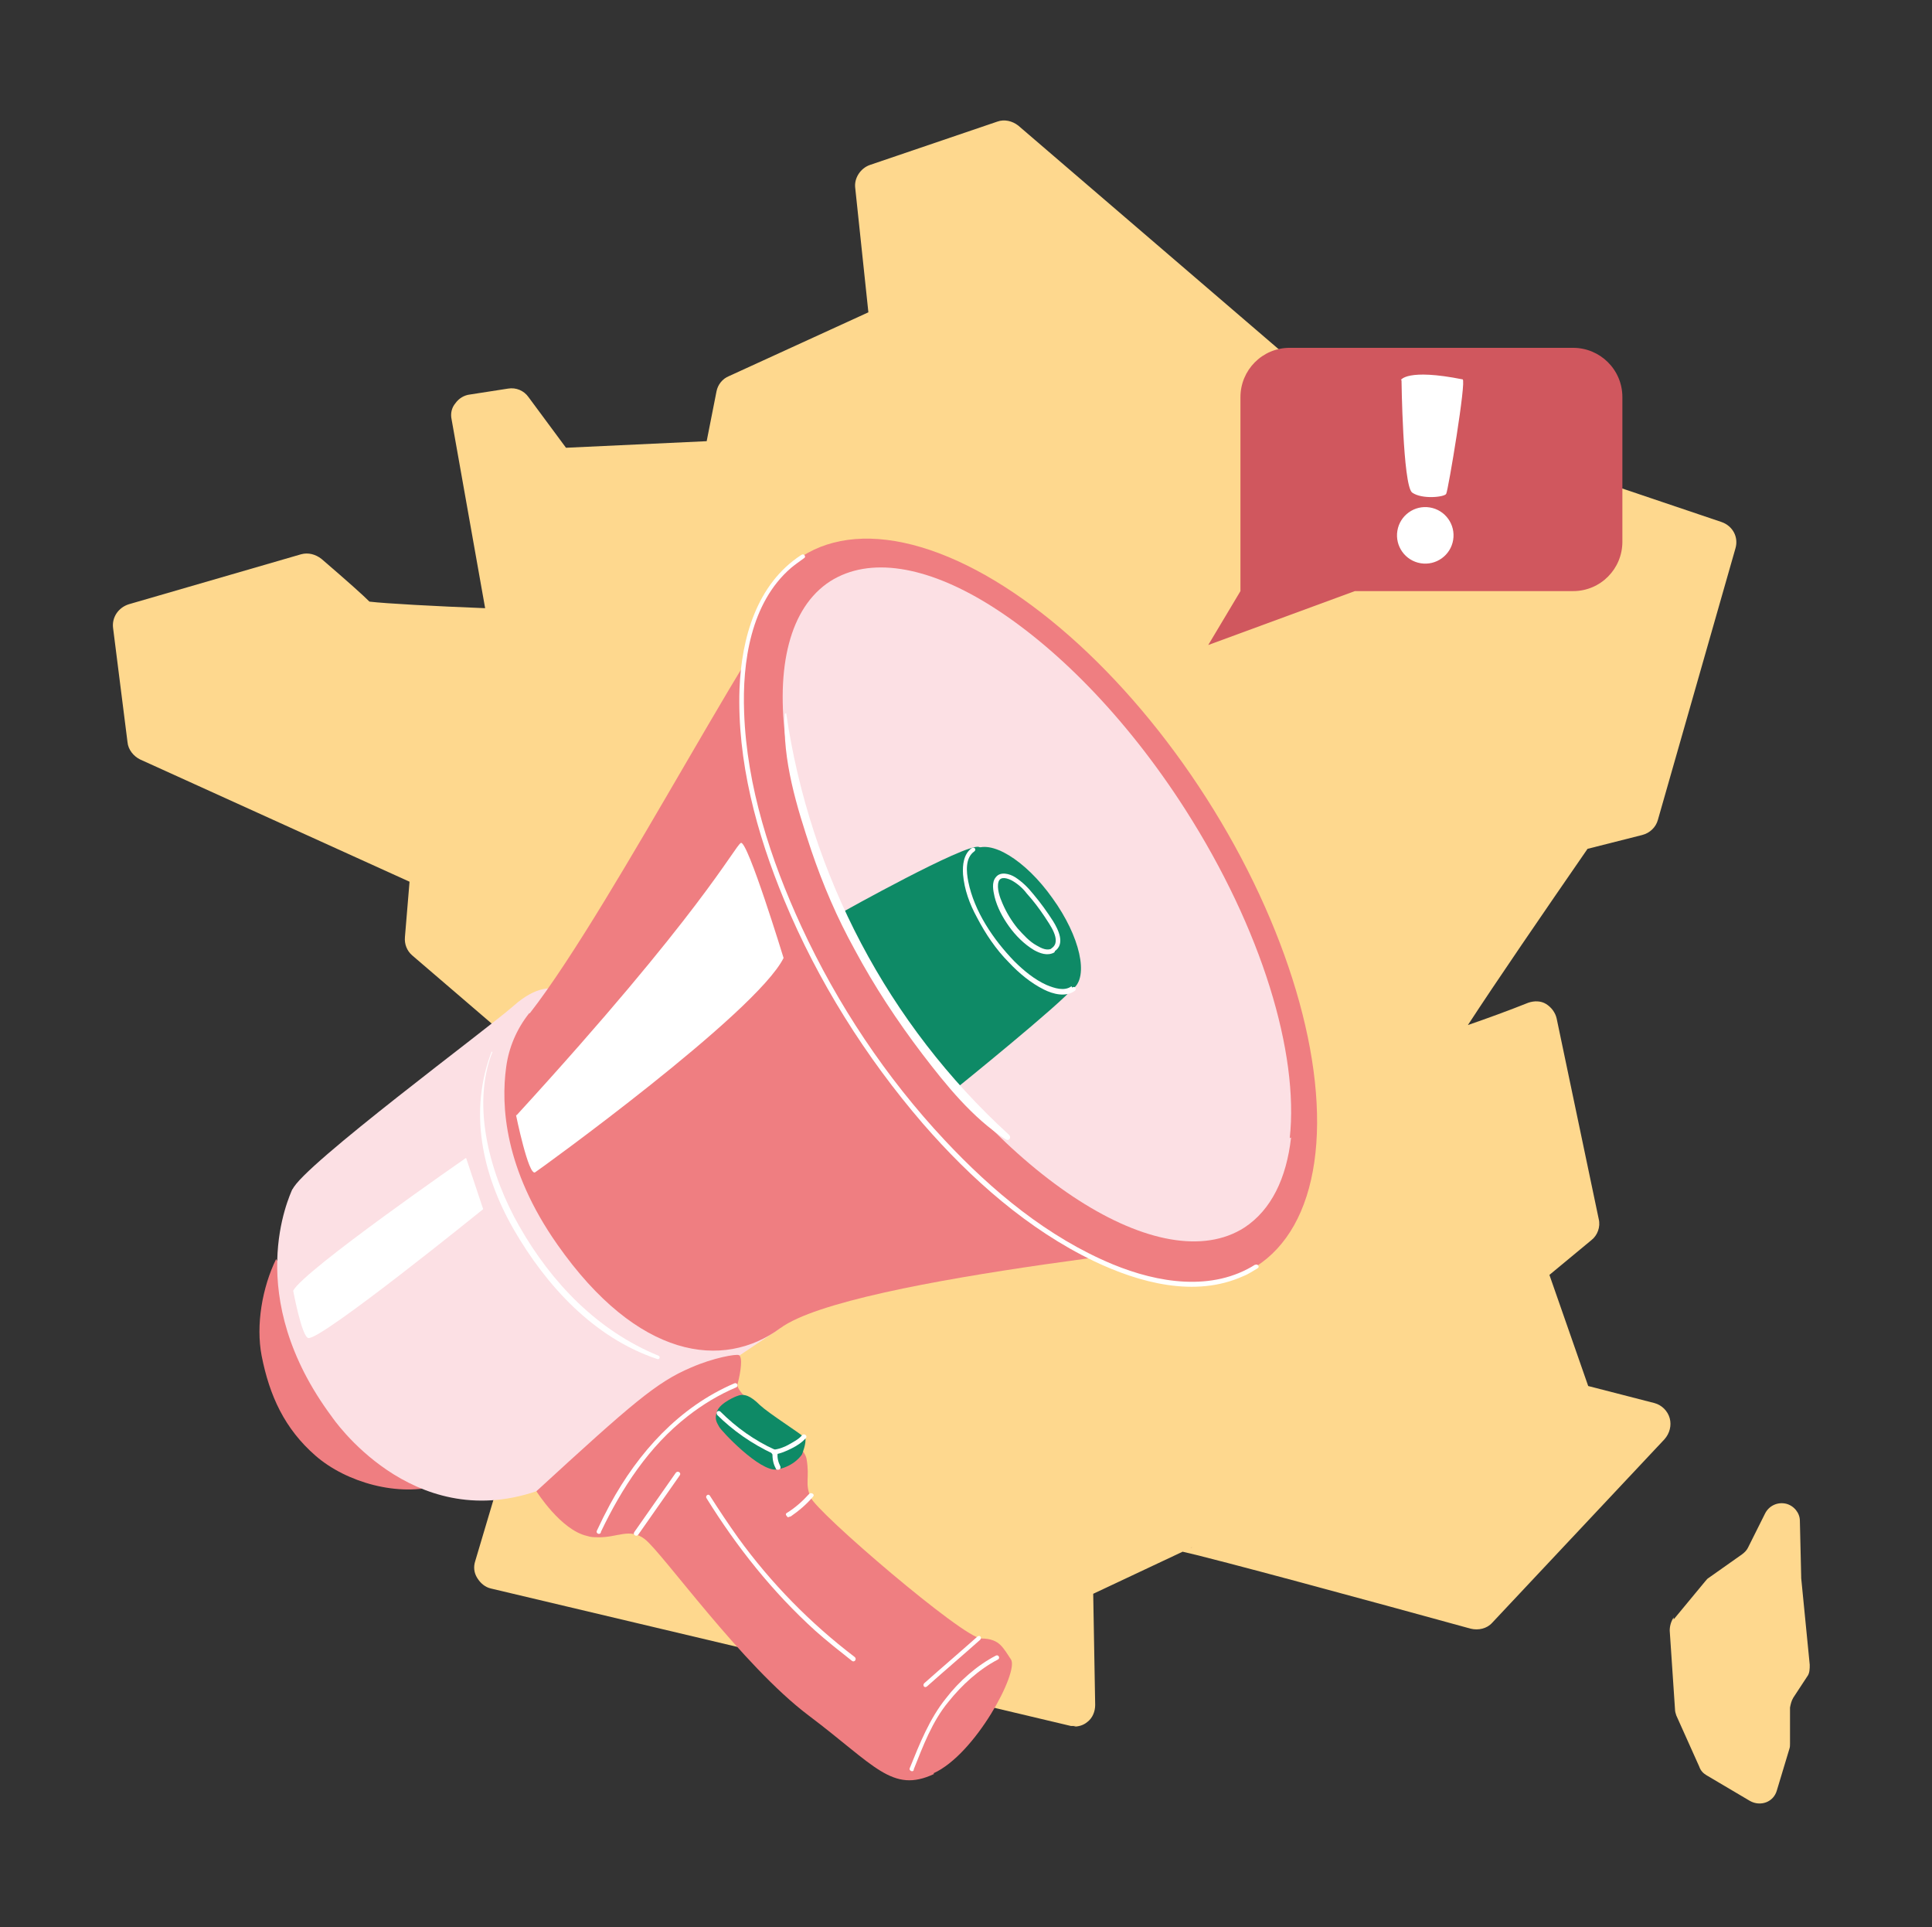 <?xml version="1.0" encoding="UTF-8"?>
<svg xmlns="http://www.w3.org/2000/svg" version="1.1" viewBox="0 0 293.9 293.1">
  <rect x="0" y="0" width="293.9" height="293.1" fill="#333333" stroke="none"/>
  <defs>
    <style>
      .cls-1 {
        fill: #d0575e;
      }

      .cls-2 {
        fill: #fed88e;
      }

      .cls-3 {
        fill: #ef7e81;
      }

      .cls-4 {
        fill: #fff;
      }

      .cls-5 {
        fill: #fce0e4;
      }

      .cls-6 {
        fill: #0e8a66;
      }
    </style>
  </defs>
  <!-- Generator: Adobe Illustrator 28.7.1, SVG Export Plug-In . SVG Version: 1.2.0 Build 142)  -->
  <g>
    <g id="Calque_3">
      <g>
        <path class="cls-2" d="M163.7,262.5c-.3,0-.5,0-.8,0l-88.2-20.9c-.9-.2-1.6-.8-2.1-1.6-.5-.8-.6-1.7-.3-2.6l11.6-39-2.9-37.4-18.3-15.7c-.8-.7-1.2-1.7-1.1-2.8l.7-8.4-41-18.6c-1-.5-1.8-1.5-1.9-2.6l-2.2-17.4c-.2-1.6.8-3.1,2.4-3.6l26.2-7.6c1.1-.3,2.2,0,3.1.7,4.3,3.7,6.3,5.5,7.3,6.5,2.5.3,10,.7,17.6,1l-5.1-28.7c-.2-.9,0-1.8.6-2.5.5-.7,1.3-1.2,2.2-1.3l5.8-.9c1.2-.2,2.4.3,3.1,1.3l5.7,7.7,21.4-1,1.5-7.6c.2-1,.9-1.9,1.9-2.3l21.2-9.7-2-18.9c-.2-1.5.8-3,2.2-3.5l19.4-6.6c1.1-.4,2.3-.1,3.2.6l39.6,34,36,15.7,31.4,10.6c1.7.6,2.6,2.3,2.1,4l-11.8,41.3c-.3,1.1-1.2,2-2.4,2.3l-8.3,2.1c-6.7,9.7-13.9,20.2-18.2,26.8,2.9-1,6.2-2.2,9.2-3.4.9-.3,1.9-.3,2.7.2.8.5,1.4,1.3,1.6,2.2l6.4,30.5c.3,1.2-.2,2.5-1.1,3.2l-6.4,5.3,5.9,16.9,10.1,2.6c1.1.3,2,1.2,2.3,2.3.3,1.1,0,2.3-.8,3.2l-26.2,27.9c-.8.9-2.1,1.2-3.3.9-14.9-4.1-38.8-10.6-43.8-11.7-1.7.8-5.3,2.5-13.6,6.4l.3,16.9c0,1-.4,2-1.2,2.6-.6.5-1.3.7-2.1.7ZM181.7,235.1c0,0-.2.2-.6.3.2,0,.4-.2.6-.3Z"/>
        <path class="cls-2" d="M254.6,246.3l4.8-5.8c.2-.2.3-.4.5-.5l5.1-3.6c.4-.3.7-.6.9-1l2.6-5.2c.6-1.2,1.9-1.8,3.2-1.5h0c1.2.3,2.1,1.4,2.1,2.6l.2,8.5c0,0,0,.1,0,.2l1.3,13.2c0,.6,0,1.3-.4,1.8l-2.1,3.2c-.3.5-.4,1-.5,1.5v5.5c0,.3,0,.5-.1.8l-1.9,6.3c-.5,1.8-2.5,2.5-4.1,1.6l-6.6-3.9c-.5-.3-.9-.7-1.1-1.3l-3.5-7.8c-.1-.3-.2-.6-.2-1l-.8-11.9c0-.7.2-1.4.6-2Z"/>
      </g>
    </g>
    <g id="Calque_1">
      <g>
        <path class="cls-3" d="M42,191.5c-2.1,4.3-3.1,10-2.2,14.7,1.2,6.1,3.5,11.1,8.2,15.2,4.7,4.1,12.7,6.3,18.7,4.5l-24.7-34.4Z"/>
        <path class="cls-5" d="M44.5,180.8c-.5,1.2-7.7,16.3,6,34.7,0,0,12,17.8,31.1,11.3l37.1-24.8-34.6-51.6s-2.3-.7-6,2.6c-3.7,3.3-32.1,24.3-33.6,27.9Z"/>
        <path class="cls-3" d="M80.5,154.1c-1.9,2.4-3.1,5.2-3.5,8.2-.8,5.8-.3,15.5,7.8,27,12.2,17.4,25.2,19.1,33.9,12.7,10.7-7.9,72.4-13.3,72.7-14,1.4-3.2-60.4-107.3-67.4-102.3-6.6,4.8-30.4,51.7-43.4,68.4Z"/>
        <ellipse class="cls-3" cx="156.6" cy="138.5" rx="32" ry="64.1" transform="translate(-50 106.3) rotate(-32.6)"/>
        <path class="cls-5" d="M196.4,173h0c-.7,6.2-3,11-7.1,13.7-12.5,8-36.7-7.5-54.1-34.7-17.4-27.1-21.3-55.6-8.9-63.6,6-3.8,14.6-2.3,23.9,3.4,0,0,0,0,0,0,0,0,0,0,0,0,10.1,6.2,21,17.1,30.1,31.3,11.7,18.3,17.3,37.1,15.9,50Z"/>
        <path class="cls-6" d="M128.2,138.7s18.6-10.4,20.7-9.9c2.1.5,16.1,19,14.4,21.4-1.7,2.3-17.8,15.3-17.8,15.3,0,0-13.9-15.5-17.4-26.8Z"/>
        <path class="cls-6" d="M160.1,136.6c4.2,5.8,5.6,12,3.1,13.8s-7.9-1.5-12-7.3c-4.2-5.8-5.6-12-3.1-13.8,2.5-1.8,7.9,1.5,12,7.3Z"/>
        <path class="cls-4" d="M74.8,159.9c-3.5,9.1-1.5,18.6,3.3,27,5,8.7,12.3,16.6,21.9,19.8.3.1.5-.3.2-.5-9.3-3.8-16.3-11.1-21.2-19.7-4.3-7.5-7.4-18.1-4.1-26.5,0,0,0-.1-.1,0h0Z"/>
        <path class="cls-4" d="M191,192.3c-6.6,4.2-14.9,2.8-21.7,0-9.9-4.1-18.4-11.2-25.6-18.9-8.9-9.5-16.3-20.6-21.8-32.5-4.7-10.2-8.3-21.3-8.7-32.5-.3-7.7,1-16.7,7.1-22,.6-.5,1.3-1,2-1.5.4-.2,0-.8-.4-.5-6.8,4.4-9.1,12.7-9.4,20.3-.4,11,2.6,22.1,6.8,32.2,5.1,12.3,12.4,23.9,21.1,34,7.3,8.4,16,16.1,26,20.9,6.9,3.3,15.4,5.6,22.7,2.3.8-.3,1.5-.8,2.2-1.2.4-.2,0-.8-.4-.5h0Z"/>
        <path class="cls-4" d="M119.4,108.6c-.4,7,1.8,14.1,4,20.7,1.8,5.3,3.9,10.2,6.6,15.1,3,5.6,6.5,10.9,10.3,15.9,3.6,4.7,7.6,9.7,12.7,13,.5.3.9-.3.5-.7-18.4-16.8-30.3-39.5-33.9-64.1,0,0-.1,0-.1,0h0Z"/>
        <path class="cls-4" d="M163,150c-1.1.8-2.6.3-3.8-.2-1.8-.8-3.5-2.2-4.9-3.6-3.2-3.3-6.1-7.6-7-12.1-.3-1.5-.5-3.6.9-4.6.4-.3,0-.8-.4-.5-1.2.9-1.4,2.5-1.3,4,.2,2.3,1,4.5,2.1,6.5,1.3,2.5,2.9,4.9,4.9,6.9,1.5,1.6,3.3,3.1,5.3,4.1,1.4.7,3.3,1.2,4.7.2.4-.3,0-.8-.4-.5h0Z"/>
        <path class="cls-4" d="M160.1,144.2c-.8.5-1.7,0-2.4-.4-1.1-.6-2-1.6-2.9-2.6-.9-1.1-1.7-2.4-2.3-3.8-.4-.9-.9-2.3-.6-3.3.3-.9,1.4-.5,2-.2.9.5,1.7,1.2,2.3,2,1,1.1,1.9,2.3,2.7,3.5.7,1.1,2.7,3.7,1.1,4.8-.4.2,0,.8.4.5,1.7-1.1.6-3.3-.2-4.6-.9-1.4-1.9-2.8-3-4.1-.8-1-1.7-1.9-2.8-2.6-.8-.5-2.2-.9-2.9,0-.7.8-.4,2.1-.2,3,.4,1.6,1.2,3.1,2.2,4.5,1,1.4,2.3,2.7,3.8,3.6.9.5,2,.9,3,.4.4-.2.1-.9-.3-.6Z"/>
        <path class="cls-3" d="M142.1,269.8c-6.4,3-9-1.3-19.1-8.9-10.1-7.6-22.2-24.7-24.9-26.8-2.3-1.8-4.2-.2-7.2-.3-.5,0-1,0-1.6-.2-4-.9-7.7-6.8-7.7-6.8,14.6-13.4,18.3-16.6,23.5-18.8,3.4-1.5,6.9-2.1,7.3-1.9.6.3.3,2.5-.2,4.4-.5,1.9,10,8.4,10.5,11.4.5,3-.3,3.6.6,5.8.8,2.2,23.3,21.5,26,21.5,1.4,0,2.3.4,2.9,1,.6.6,1,1.3,1.6,2.2,1.2,1.9-5.4,14.4-11.8,17.3Z"/>
        <path class="cls-4" d="M139,269.1c1.4-3.5,2.8-7.3,5.3-10.3,2-2.5,4.6-4.9,7.5-6.4.4-.2.1-.8-.3-.6-2.9,1.5-5.6,3.9-7.6,6.5-2.5,3.1-4,6.9-5.5,10.6-.2.4.5.7.6.3h0Z"/>
        <path class="cls-4" d="M120.2,230.7c1.3-.9,2.5-1.9,3.5-3.1.3-.3-.3-.7-.6-.4-1,1.1-2.1,2.1-3.4,2.9-.2.1-.2.3,0,.5.1.2.3.2.5,0h0Z"/>
        <path class="cls-6" d="M122.5,218.7c.2.8-.5,2.5-.5,2.5,0,0-1.1,1.8-3.8,2.3-2.6.4-8.5-5.9-8.8-6.5s-.8-1.1-.3-2.4c.5-1.3,3-2.3,3.1-2.3,1-.4,2,0,3.4,1.4,1.4,1.3,6,4.2,6.6,4.8,0,0,.1.2.2.3Z"/>
        <path class="cls-4" d="M109,215.1c2.5,2.5,5.4,4.5,8.6,6,.4.2.7-.5.3-.6-3.1-1.4-5.9-3.4-8.3-5.8-.3-.3-.8.1-.5.4h0Z"/>
        <path class="cls-4" d="M117.5,221c0,.8.1,1.6.5,2.3,0,.2.3.3.5.2.2,0,.3-.3.2-.5-.3-.6-.5-1.3-.4-2,0-.2-.1-.4-.3-.4-.2,0-.4.1-.4.3h0Z"/>
        <path class="cls-4" d="M117.8,221.2c.9-.1,1.8-.5,2.6-.9.8-.4,1.6-.9,2.2-1.6.3-.3-.3-.8-.6-.4-.5.6-1.3,1-2,1.4-.7.4-1.5.7-2.4.8-.4,0-.3.7,0,.7h0Z"/>
        <path class="cls-4" d="M91.4,233c3.2-6.7,7.3-13,13.2-17.6,2.3-1.8,4.8-3.3,7.4-4.4.4-.2.1-.8-.3-.6-8.4,3.6-14.6,10.5-18.9,18.4-.7,1.3-1.4,2.7-2,4-.2.4.4.7.6.3h0Z"/>
        <path class="cls-4" d="M97.1,233.4c2.1-3,4.2-6,6.3-9,.3-.4-.3-.8-.6-.4-2.1,3-4.2,6-6.3,9-.3.4.3.8.6.4h0Z"/>
        <path class="cls-4" d="M107.5,227.9c4.6,7.4,10,14.2,16.5,20.1,1.8,1.6,3.7,3.1,5.6,4.6.4.3.8-.3.4-.6-6.7-5.1-12.7-11.2-17.7-18.1-1.5-2.1-2.9-4.2-4.3-6.4-.2-.4-.8,0-.5.4h0Z"/>
        <path class="cls-4" d="M141,256.5c2.7-2.4,5.4-4.7,8.1-7.1.3-.3,0-.8-.4-.5-2.7,2.4-5.4,4.7-8.1,7.1-.3.3,0,.8.4.5h0Z"/>
        <path class="cls-4" d="M44.6,196.3s1.3,7,2.3,7.2c1.9.4,26.6-19.6,26.6-19.6l-2.6-7.8s-24.7,17.1-26.3,20.2Z"/>
        <path class="cls-4" d="M78.5,169.6s1.9,9.3,2.9,8.7c.5-.3,33.6-24.2,37.8-32.6,0,0-5.5-18-6.5-17.5-1,.6-6,10.7-34.1,41.4Z"/>
      </g>
      <g>
        <path class="cls-1" d="M196.2,52.9c-4.2,0-7.5,3.4-7.5,7.5v29.5s0,0,0,0l-4.9,8.2,22.3-8.2h33.2c4.2,0,7.5-3.4,7.5-7.5v-22c0-4.2-3.4-7.5-7.5-7.5h-43.1Z"/>
        <g>
          <path class="cls-4" d="M213.2,57.8s.2,15.9,1.6,17.1c1.5,1.1,5,.7,5.2.2.3-.5,3.1-17.3,2.5-17.4-8.5-1.7-9.4.1-9.4.1Z"/>
          <circle class="cls-4" cx="216.8" cy="81.5" r="4.3" transform="translate(101 282) rotate(-80.6)"/>
        </g>
      </g>
    </g>
  </g>
</svg>